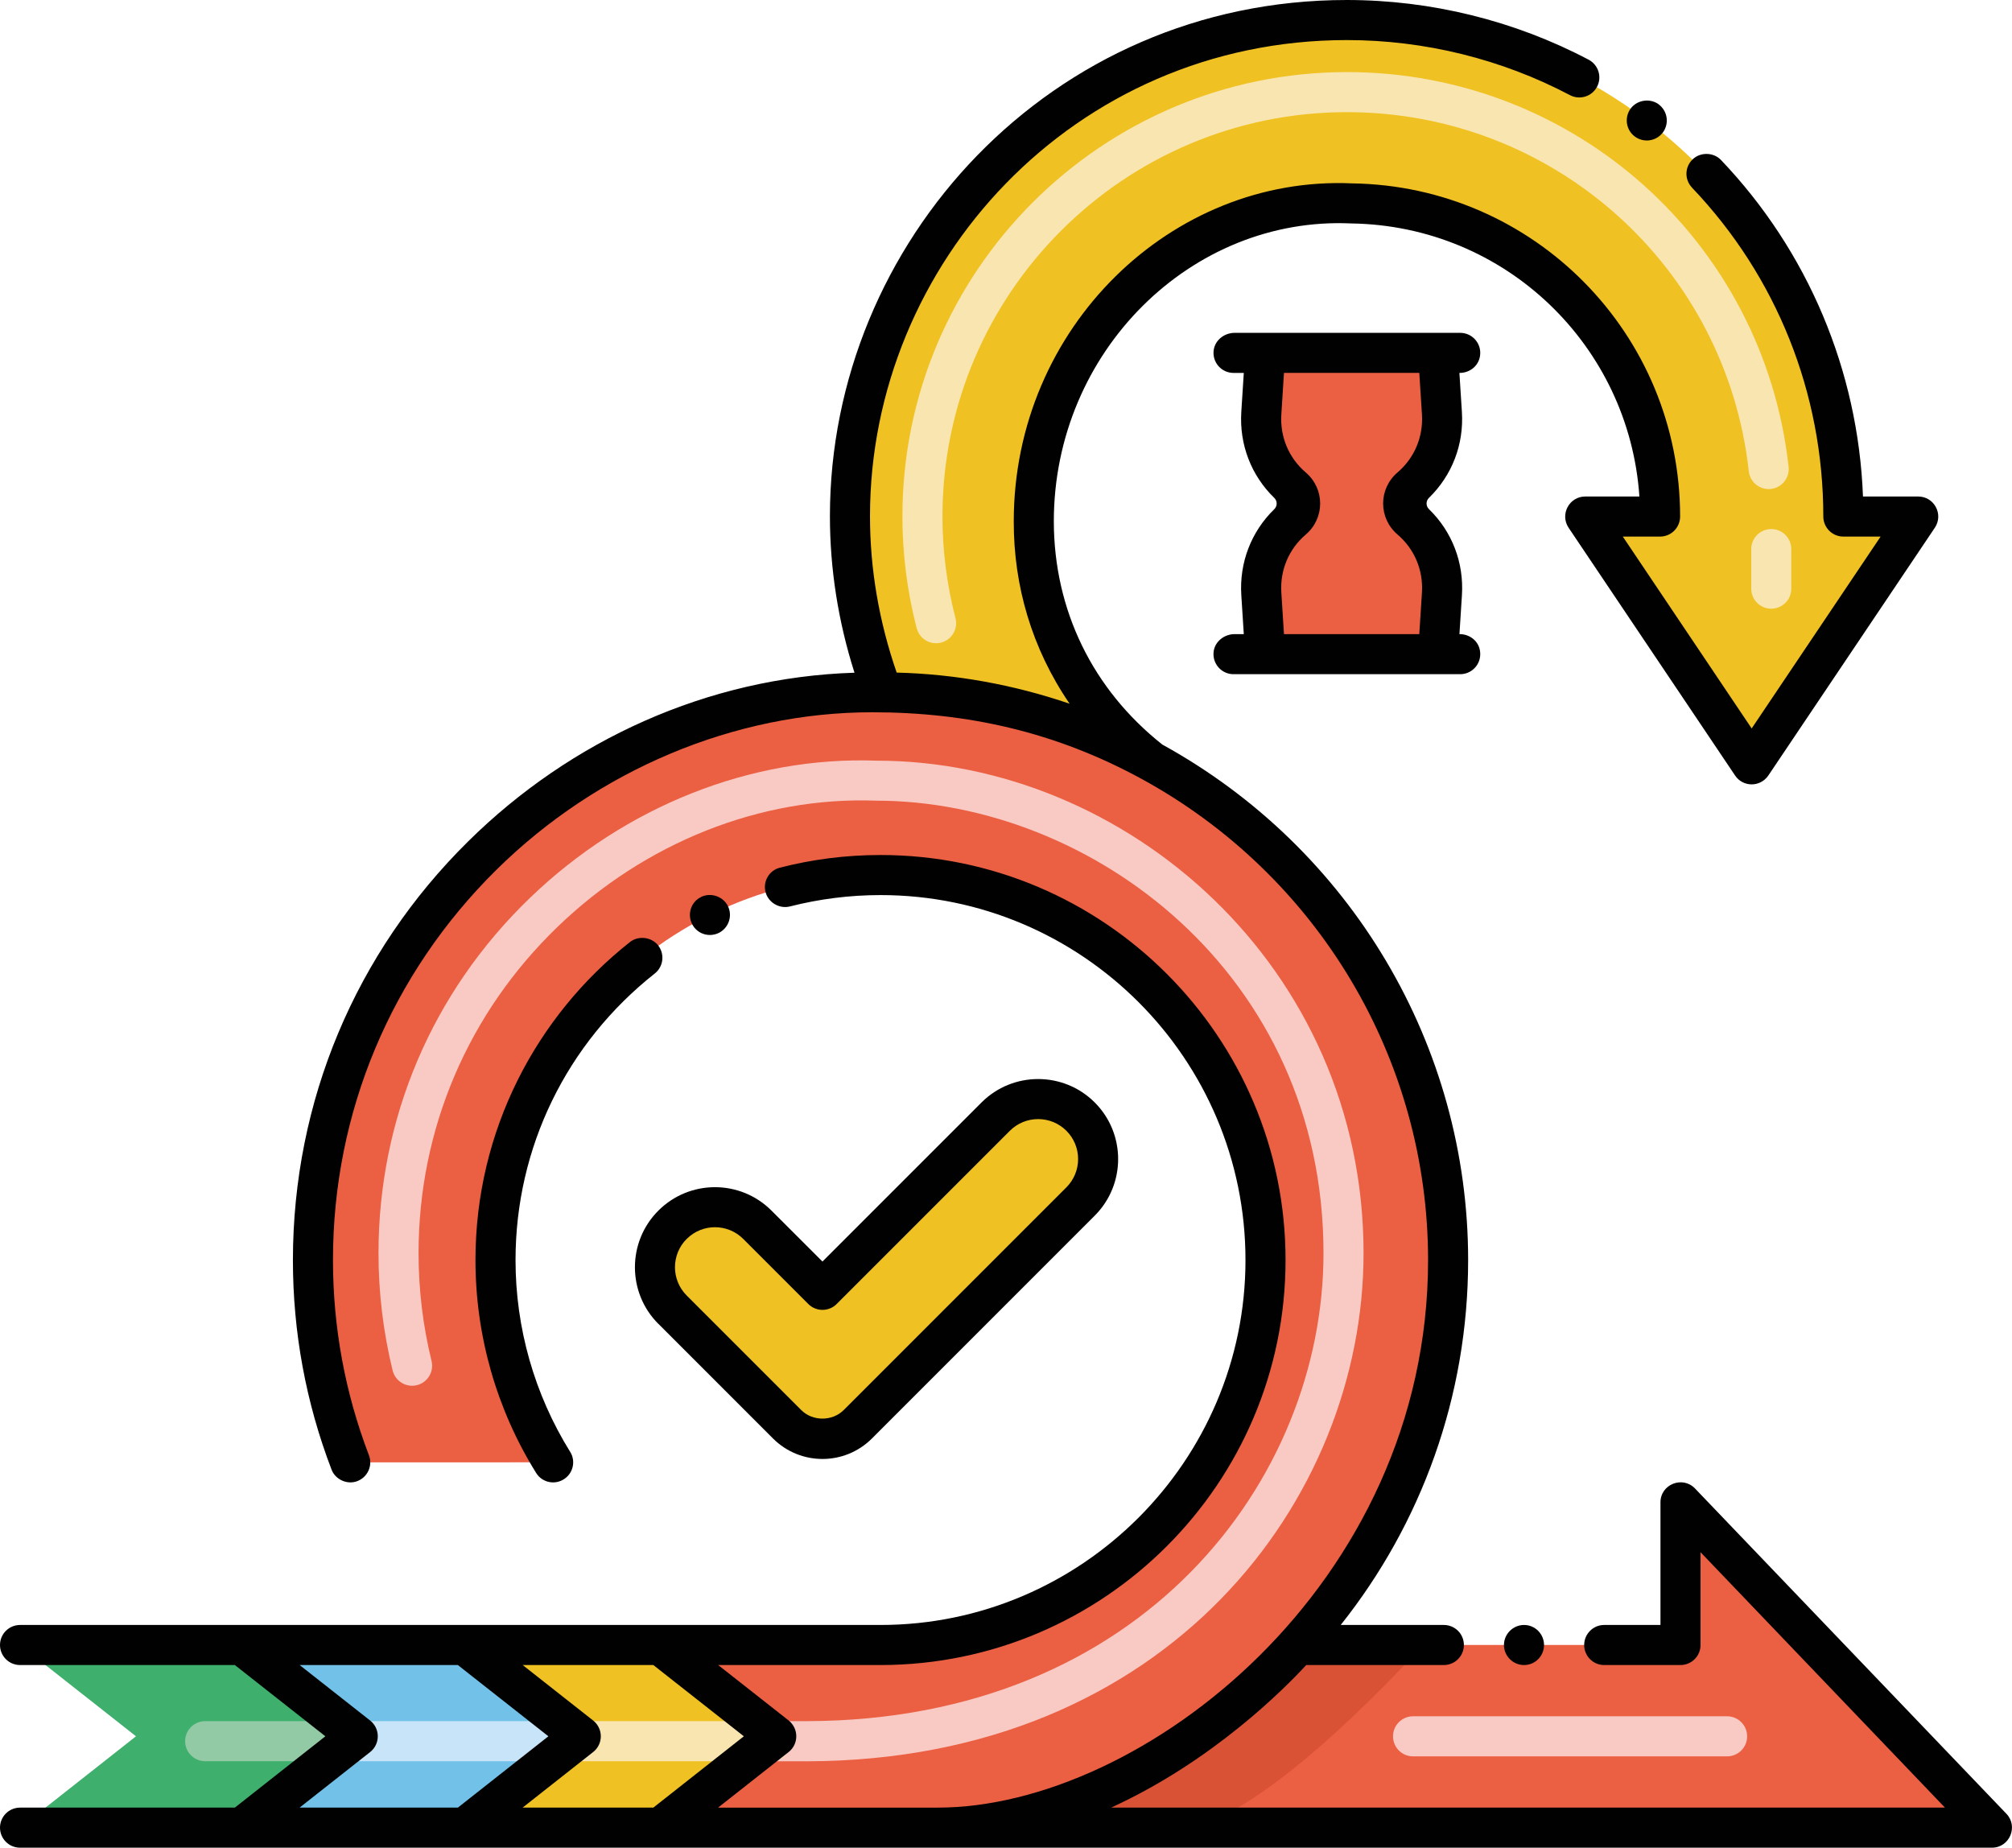 <svg xmlns="http://www.w3.org/2000/svg" id="Layer_2" viewBox="0 0 502.13 461.08"><defs><style>.cls-1{fill:#f9cac3;}.cls-2{fill:#91caa5;}.cls-3{fill:#f9e5b0;}.cls-4{fill:#3eaf6c;}.cls-5{fill:#c7e4f9;}.cls-6{fill:#eb5f43;}.cls-7{fill:#d95235;}.cls-8{fill:#f0c123;}.cls-9{fill:#72c1e8;}.cls-10{fill:#010101;}</style></defs><g id="Layer_1-2"><g><path class="cls-6" d="M419.4,374.89v35.6h-95.68c24.18-26.16,37.68-60.08,37.68-96.06,0-52.18-28.7-99.7-74.18-124.5-21.2-11.54-44.52-17.16-67-17.16-74.38-1.46-142.12,60.52-142.12,141.64v.02c0,17.78,3.3,34.82,9.3,50.5l50.64-.02c-9.12-14.66-14.38-31.96-14.38-50.48,0-53,43.16-96.08,96.08-96.08s96.08,43.06,96.08,96.08-43.1,96.06-96.08,96.06h-54.96l28.94,22.78-28.94,22.8H497.12c-53.98-56.38-36.95-38.59-77.72-81.18h0Z"></path><g><path class="cls-7" d="M355.16,410.49s-40.82,45.58-60.56,45.58h-60.58c50.7,0,89.74-45.58,89.74-45.58h31.4Z"></path><path class="cls-8" d="M196.44,355.41l-28.59-28.6c-5.85-5.85-5.85-15.33,0-21.18,5.85-5.85,15.33-5.85,21.18,0l16.24,16.24,43.23-43.23c5.85-5.85,15.33-5.85,21.18,0,5.85,5.85,5.85,15.33,0,21.18l-55.59,55.59c-4.87,4.88-12.78,4.88-17.65,0Z"></path><path class="cls-1" d="M431.03,438.29h-78.38c-2.76,0-5-2.24-5-5s2.24-5,5-5h78.38c2.76,0,5,2.24,5,5s-2.24,5-5,5Z"></path></g><path class="cls-8" d="M478.72,128.89l-41.56,61.84-41.54-61.84h18.68c0-42.88-34.29-77.53-76.98-78.14-75.12-1.12-107.32,94.26-50.1,139.18-21.21-11.54-44.52-17.16-67-17.16C189.66,91.73,249.32,4.99,336.14,4.99c68.53,0,123.9,55.3,123.9,123.9h18.68Z"></path><path class="cls-3" d="M228.77,156.77c-2.37-9.17-3.56-18.56-3.56-27.91,0-61.13,49.77-110.87,110.95-110.87,56.64,0,104.02,42.35,110.22,98.51,.3,2.74-1.68,5.21-4.42,5.52-2.76,.3-5.22-1.68-5.52-4.42-5.64-51.09-48.75-89.61-100.28-89.61-55.66,0-100.95,45.25-100.95,100.87,0,8.51,1.09,17.06,3.25,25.41,.69,2.67-.92,5.4-3.59,6.09-2.71,.69-5.41-.94-6.09-3.59h0Zm213.28-4.87c-2.76,0-5-2.24-5-5v-9.88c0-2.76,2.24-5,5-5s5,2.24,5,5v9.88c0,2.76-2.24,5-5,5Z"></path><path class="cls-6" d="M359.86,103.09l-.96-15.03h-43.16l-.96,15.03c-.48,7.54,2.69,14.22,7.84,18.62,2.46,2.1,2.46,5.79,0,7.89-5.12,4.37-8.31,11.03-7.83,18.61l.96,15.03h43.16l.96-15.03c.48-7.55-2.69-14.22-7.83-18.62-2.46-2.1-2.46-5.79,0-7.89,5.12-4.38,8.31-11.04,7.83-18.61h0Z"></path><path class="cls-1" d="M192.26,439.5c-2.76,0-5-2.24-5-5s2.24-5,5-5h9.1c83.75-.18,128.94-60.31,128.94-116.78,0-69.75-57.98-112.92-111.7-112.92-28.74-1.06-57.62,10.43-79.44,31.48-22.38,21.58-34.7,50.5-34.7,81.44,0,9.08,1.09,18.13,3.24,26.89,.66,2.68-.98,5.39-3.66,6.05-2.69,.66-5.39-.98-6.05-3.66-2.34-9.54-3.53-19.39-3.53-29.27,0-33.68,13.41-65.16,37.76-88.63,23.77-22.92,55.31-35.43,86.56-34.28h.01c62.34,0,121.51,51.44,121.51,122.92,0,61.31-48.69,126.58-138.93,126.78h-9.11Z"></path><path class="cls-8" d="M193.72,433.27l-28.94,22.8h-48.78l28.94-22.8-28.94-22.78h48.78l28.94,22.78Z"></path><path class="cls-4" d="M89.28,433.28l-28.94,22.8H5l28.94-22.8-28.94-22.78H60.34l28.94,22.78Z"></path><path class="cls-9" d="M116,410.5H60.34l28.94,22.78-28.94,22.8h55.66l28.94-22.8-28.94-22.78Z"></path><path class="cls-3" d="M192.4,439.5h-48.94c-2.76,0-5-2.24-5-5s2.24-5,5-5h48.94c2.76,0,5,2.24,5,5s-2.24,5-5,5Z"></path><path class="cls-2" d="M87.8,439.5H51.2c-2.76,0-5-2.24-5-5s2.24-5,5-5h36.6c2.76,0,5,2.24,5,5s-2.24,5-5,5Z"></path><path class="cls-5" d="M143.46,439.5h-55.66c-2.76,0-5-2.24-5-5s2.24-5,5-5h55.66c2.76,0,5,2.24,5,5s-2.24,5-5,5Z"></path><g><path class="cls-10" d="M364.3,158.24h-.07l.62-9.71c.52-8.16-2.47-15.89-8.24-21.49-.78-.76-.78-2.03,0-2.79,5.76-5.61,8.76-13.32,8.23-21.48l-.62-9.71h.07c2.58,0,5.06-1.89,5.13-4.89,.06-2.81-2.2-5.11-5-5.11h-56.29c-2.73,0-5.28,2.06-5.28,5,0,2.76,2.24,5,5,5h2.56l-.62,9.71c-.52,8.16,2.47,15.89,8.24,21.49,.78,.76,.78,2.03,0,2.79-5.76,5.61-8.76,13.33-8.24,21.48l.62,9.71h-2.28c-2.62,0-5,1.88-5.26,4.48-.3,2.99,2.04,5.52,4.97,5.52h56.58c3.2,0,5.69-3,4.83-6.34-.57-2.2-2.68-3.66-4.96-3.66h0Zm-15.52-24.85c4.23,3.61,6.45,8.89,6.09,14.5l-.66,10.35h-33.77l-.66-10.35c-.36-5.6,1.86-10.88,6.09-14.49,4.81-4.11,4.79-11.41,0-15.5-4.23-3.61-6.45-8.89-6.09-14.5l.66-10.35h33.77l.66,10.35c.36,5.6-1.86,10.88-6.09,14.49-4.8,4.11-4.79,11.41,0,15.5h0Z"></path><path class="cls-10" d="M500.74,452.62l-77.72-81.18c-3.08-3.22-8.62-1.07-8.62,3.46v30.6h-14.06c-2.74,0-4.98,2.24-4.98,5s2.24,5,4.98,5h19.06c2.72,0,5-2.2,5-5v-23.16l61,63.74h-208.11c25.38-11.59,43.41-29.82,48.7-35.58h34.35c2.76,0,5-2.24,5-5s-2.23-5-5-5h-25.74c20.09-25.23,31.8-56.99,31.8-91.06,0-53.5-29.23-102.73-76.32-128.64-17.43-13.81-27.04-33.57-27.08-55.68,0-42.44,34.41-76.21,74.24-74.36,38.52,.57,69.34,30.53,71.9,68.14h-13.52c-3.99,0-6.36,4.46-4.16,7.78l41.56,61.84c1.94,2.92,6.26,2.99,8.3,0l41.56-61.84c2.22-3.35-.18-7.78-4.16-7.78h-13.78c-1.2-31.46-13.78-61.28-35.44-83.98-1.84-1.94-5.14-2.02-7.06-.16-1.97,1.85-2.11,4.98-.2,7.02,0,.02,.02,.04,.02,.04,21.14,22.16,32.78,51.3,32.78,82.08,0,2.71,2.2,5,5,5h9.3l-32.18,47.88-32.16-47.88h9.3c2.81,0,5-2.3,5-5,0-45.63-36.51-82.51-81.9-83.14-44.89-2-84.4,35.85-84.4,84.36-.03,16.05,4.51,31.72,13.94,45.49-13.94-4.76-28.51-7.4-43.16-7.77-4.4-12.71-6.66-25.82-6.66-39.04,0-63.02,50.82-118.8,119.02-118.8,19.4,0,38.64,4.76,55.66,13.74,2.42,1.28,5.47,.38,6.76-2.08,1.3-2.44,.36-5.46-2.08-6.76-18.46-9.74-39.32-14.9-60.34-14.9h-.04c-73.96,0-128.98,60.53-128.98,128.8,0,13.22,2.08,26.33,6.13,39.07-36.66,1.16-70.86,16.85-96.41,42.09-28.18,27.82-43.72,64.92-43.74,104.48,0,17.98,3.24,35.58,9.64,52.28,.94,2.5,3.94,3.86,6.44,2.88,2.58-.98,3.88-3.88,2.9-6.44-5.96-15.56-8.98-31.96-8.98-48.74,0-36.82,14.48-71.38,40.78-97.36,25.3-24.98,59.48-39.32,93.76-39.32,23.9,0,45.82,4.95,67.18,16.58,44.16,24.08,71.58,70.1,71.58,120.12,0,81.17-71.48,136.64-122.38,136.64,0,0-.01,0-.02,0h-54.79c.13-.1,17.63-13.89,17.63-13.89,2.5-1.98,2.53-5.81-.01-7.85-18.6-14.63-15.6-12.27-17.6-13.84h40.52c55.72-.02,101.08-45.34,101.08-101.06s-45.36-101.08-101.08-101.08c-8.52,0-16.96,1.06-25.1,3.16-2.7,.66-4.29,3.45-3.6,6.08,.68,2.62,3.44,4.26,6.08,3.6,7.36-1.88,14.98-2.84,22.62-2.84,50.23,0,91.08,40.84,91.08,91.08s-41.04,91.06-91.08,91.06c-191.45,0-32.96,0-214.74,0C2.24,405.5,0,407.74,0,410.5s2.24,5,5,5H58.61l22.59,17.78-22.59,17.8H5c-2.76,0-5,2.24-5,5s2.24,5,5,5c13.68,0,473.55,0,492.12,0,4.42,0,6.63-5.32,3.62-8.46h0Zm-337.69-37.12l19.71,15.51,2.88,2.27-22.59,17.8h-32.62l17.6-13.87c2.55-2,2.55-5.86,0-7.87l-17.6-13.85h32.61Zm-48.78,0l22.59,17.78-22.59,17.8h-39.5l17.61-13.87c2.54-2,2.54-5.86,0-7.86l-17.6-13.85h39.49Z"></path><path class="cls-10" d="M157.22,235.08c-23.3,18.38-38.56,47-38.56,79.36,0,18.82,5.24,37.2,15.14,53.12,1.49,2.4,4.58,3.04,6.88,1.6,2.33-1.43,3.08-4.52,1.62-6.86t-.02-.02c-8.9-14.34-13.62-30.88-13.62-47.84,0-28,12.68-54.08,34.76-71.52,2.16-1.7,2.52-4.86,.82-7.02-1.66-2.1-4.92-2.48-7.02-.82h0Z"></path><path class="cls-10" d="M179.4,232.8c2.46-1.24,3.48-4.24,2.26-6.7-1.2-2.42-4.28-3.46-6.72-2.26v.02c-2.49,1.2-3.45,4.25-2.24,6.68,1.2,2.46,4.17,3.49,6.7,2.26h0Z"></path><path class="cls-10" d="M375.34,410.5c0,2.76,2.26,5,5.02,5s4.98-2.24,4.98-5-2.24-5-4.98-5-5.02,2.24-5.02,5Z"></path><path class="cls-10" d="M164.31,330.35l28.59,28.6h0c6.83,6.83,17.89,6.84,24.72,0l55.59-55.59c7.79-7.79,7.79-20.46,0-28.25-7.79-7.79-20.46-7.79-28.25,0l-39.7,39.7-12.71-12.7c-7.8-7.81-20.44-7.81-28.25,0-7.79,7.79-7.79,20.46,0,28.25h0Zm7.07-21.18c3.9-3.9,10.21-3.9,14.11,0l16.24,16.24c1.95,1.95,5.12,1.95,7.07,0l43.23-43.23c3.89-3.89,10.22-3.89,14.11,0,1.88,1.88,2.92,4.39,2.92,7.05s-1.04,5.17-2.92,7.06l-55.59,55.59c-2.83,2.83-7.76,2.83-10.58,0h0l-28.6-28.6c-3.89-3.89-3.89-10.22,0-14.11h0Z"></path><path class="cls-10" d="M407.96,34.04s.02,.02,.02,.02c2.16,1.62,5.3,1.25,7-.98,1.64-2.2,1.22-5.32-.96-6.98v-.02c-2.16-1.64-5.4-1.18-7.02,.96-1.66,2.2-1.24,5.34,.96,7Z"></path></g></g></g></svg>